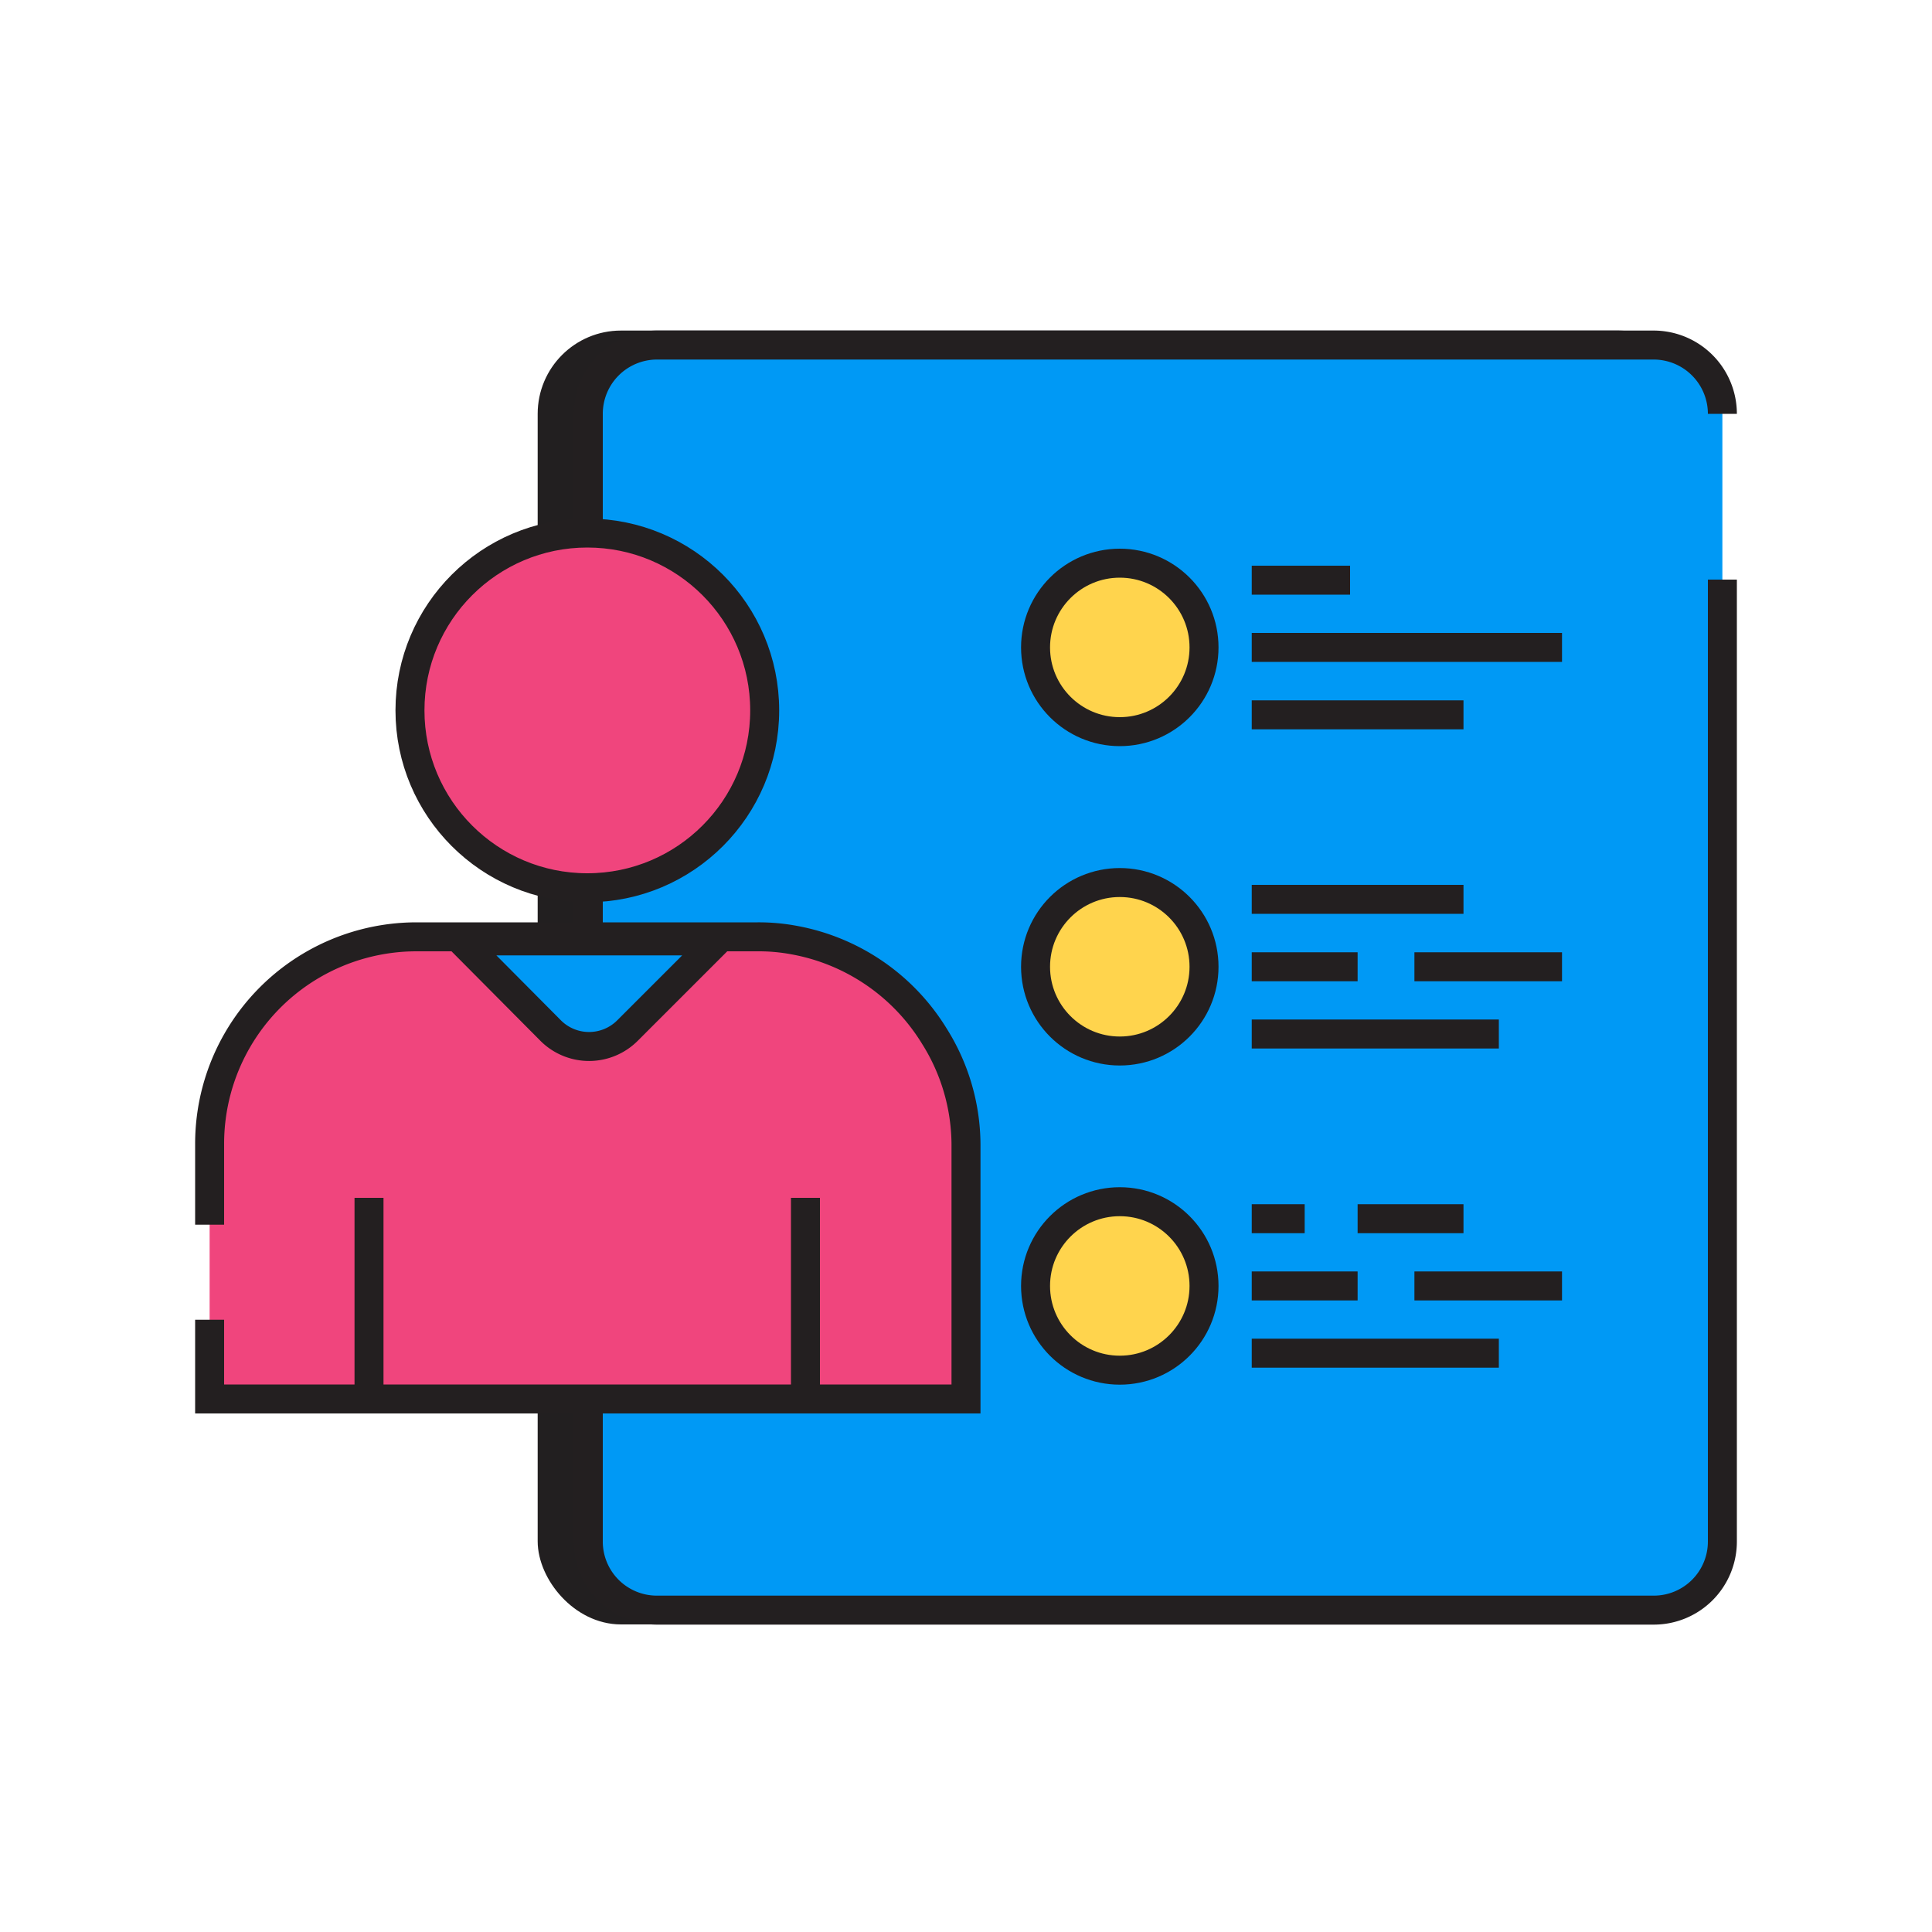 <svg xmlns="http://www.w3.org/2000/svg" width="500" height="500" class="illustration" viewBox="0 0 100 100"><defs><style>.cls-6,.cls-7{stroke-miterlimit:10}.cls-2,.cls-6,.cls-7{stroke-width:1.5px}.cls-2,.cls-6{fill:#0099f5}.cls-2,.cls-6,.cls-7{stroke:#231f20}.cls-2{stroke-linejoin:bevel}.cls-7{fill:#ffd44d}</style></defs><g id="Layer_2" data-name="Layer 2"><rect width="58.76" height="65.47" x="28.58" y="17.86" rx="3.56" style="stroke-miterlimit:10;stroke-width:1.5px;fill:#221f20;stroke:#221f20"/><path d="M89.15 30v49.78a3.55 3.55 0 0 1-3.55 3.56H34a3.55 3.55 0 0 1-3.55-3.56V21.42A3.56 3.56 0 0 1 34 17.86h51.6a3.56 3.56 0 0 1 3.55 3.56" class="cls-2"/><path d="M10.85 63.39v-4.17a10.71 10.71 0 0 1 10.71-10.73h17.66a10 10 0 0 1 1.89.17 10.77 10.77 0 0 1 7.27 5A10.61 10.61 0 0 1 50 59.22v13.19H10.85v-4.1" style="fill:#f0457d;stroke:#231f20;stroke-width:1.5px;stroke-miterlimit:10"/><circle cx="30.4" cy="36.77" r="9.18" style="fill:#f0457d"/><circle cx="30.4" cy="36.77" r="9.18" style="fill:none;stroke:#231f20;stroke-width:1.5px;stroke-miterlimit:10"/><path d="M19.1 62v10.06M41.69 62v10.06" class="cls-6"/><circle cx="57.96" cy="33.51" r="4.36" class="cls-7"/><circle cx="57.96" cy="50.04" r="4.36" class="cls-7"/><circle cx="57.96" cy="66.56" r="4.36" class="cls-7"/><path d="M64.79 30.03h5.09M64.79 33.51h16.06M64.79 37h10.96M64.79 46.55h10.96M73.21 50.04h7.64M64.79 50.04h5.48M64.79 53.52h12.79M70.27 63.08h5.48M64.79 63.08h2.74M73.21 66.56h7.64M64.79 66.56h5.48M64.79 70.04h12.79" class="cls-7"/><path d="m37.12 48.7-4.63 4.63a2.81 2.81 0 0 1-4 0l-4.6-4.63Z" class="cls-2"/></g></svg>